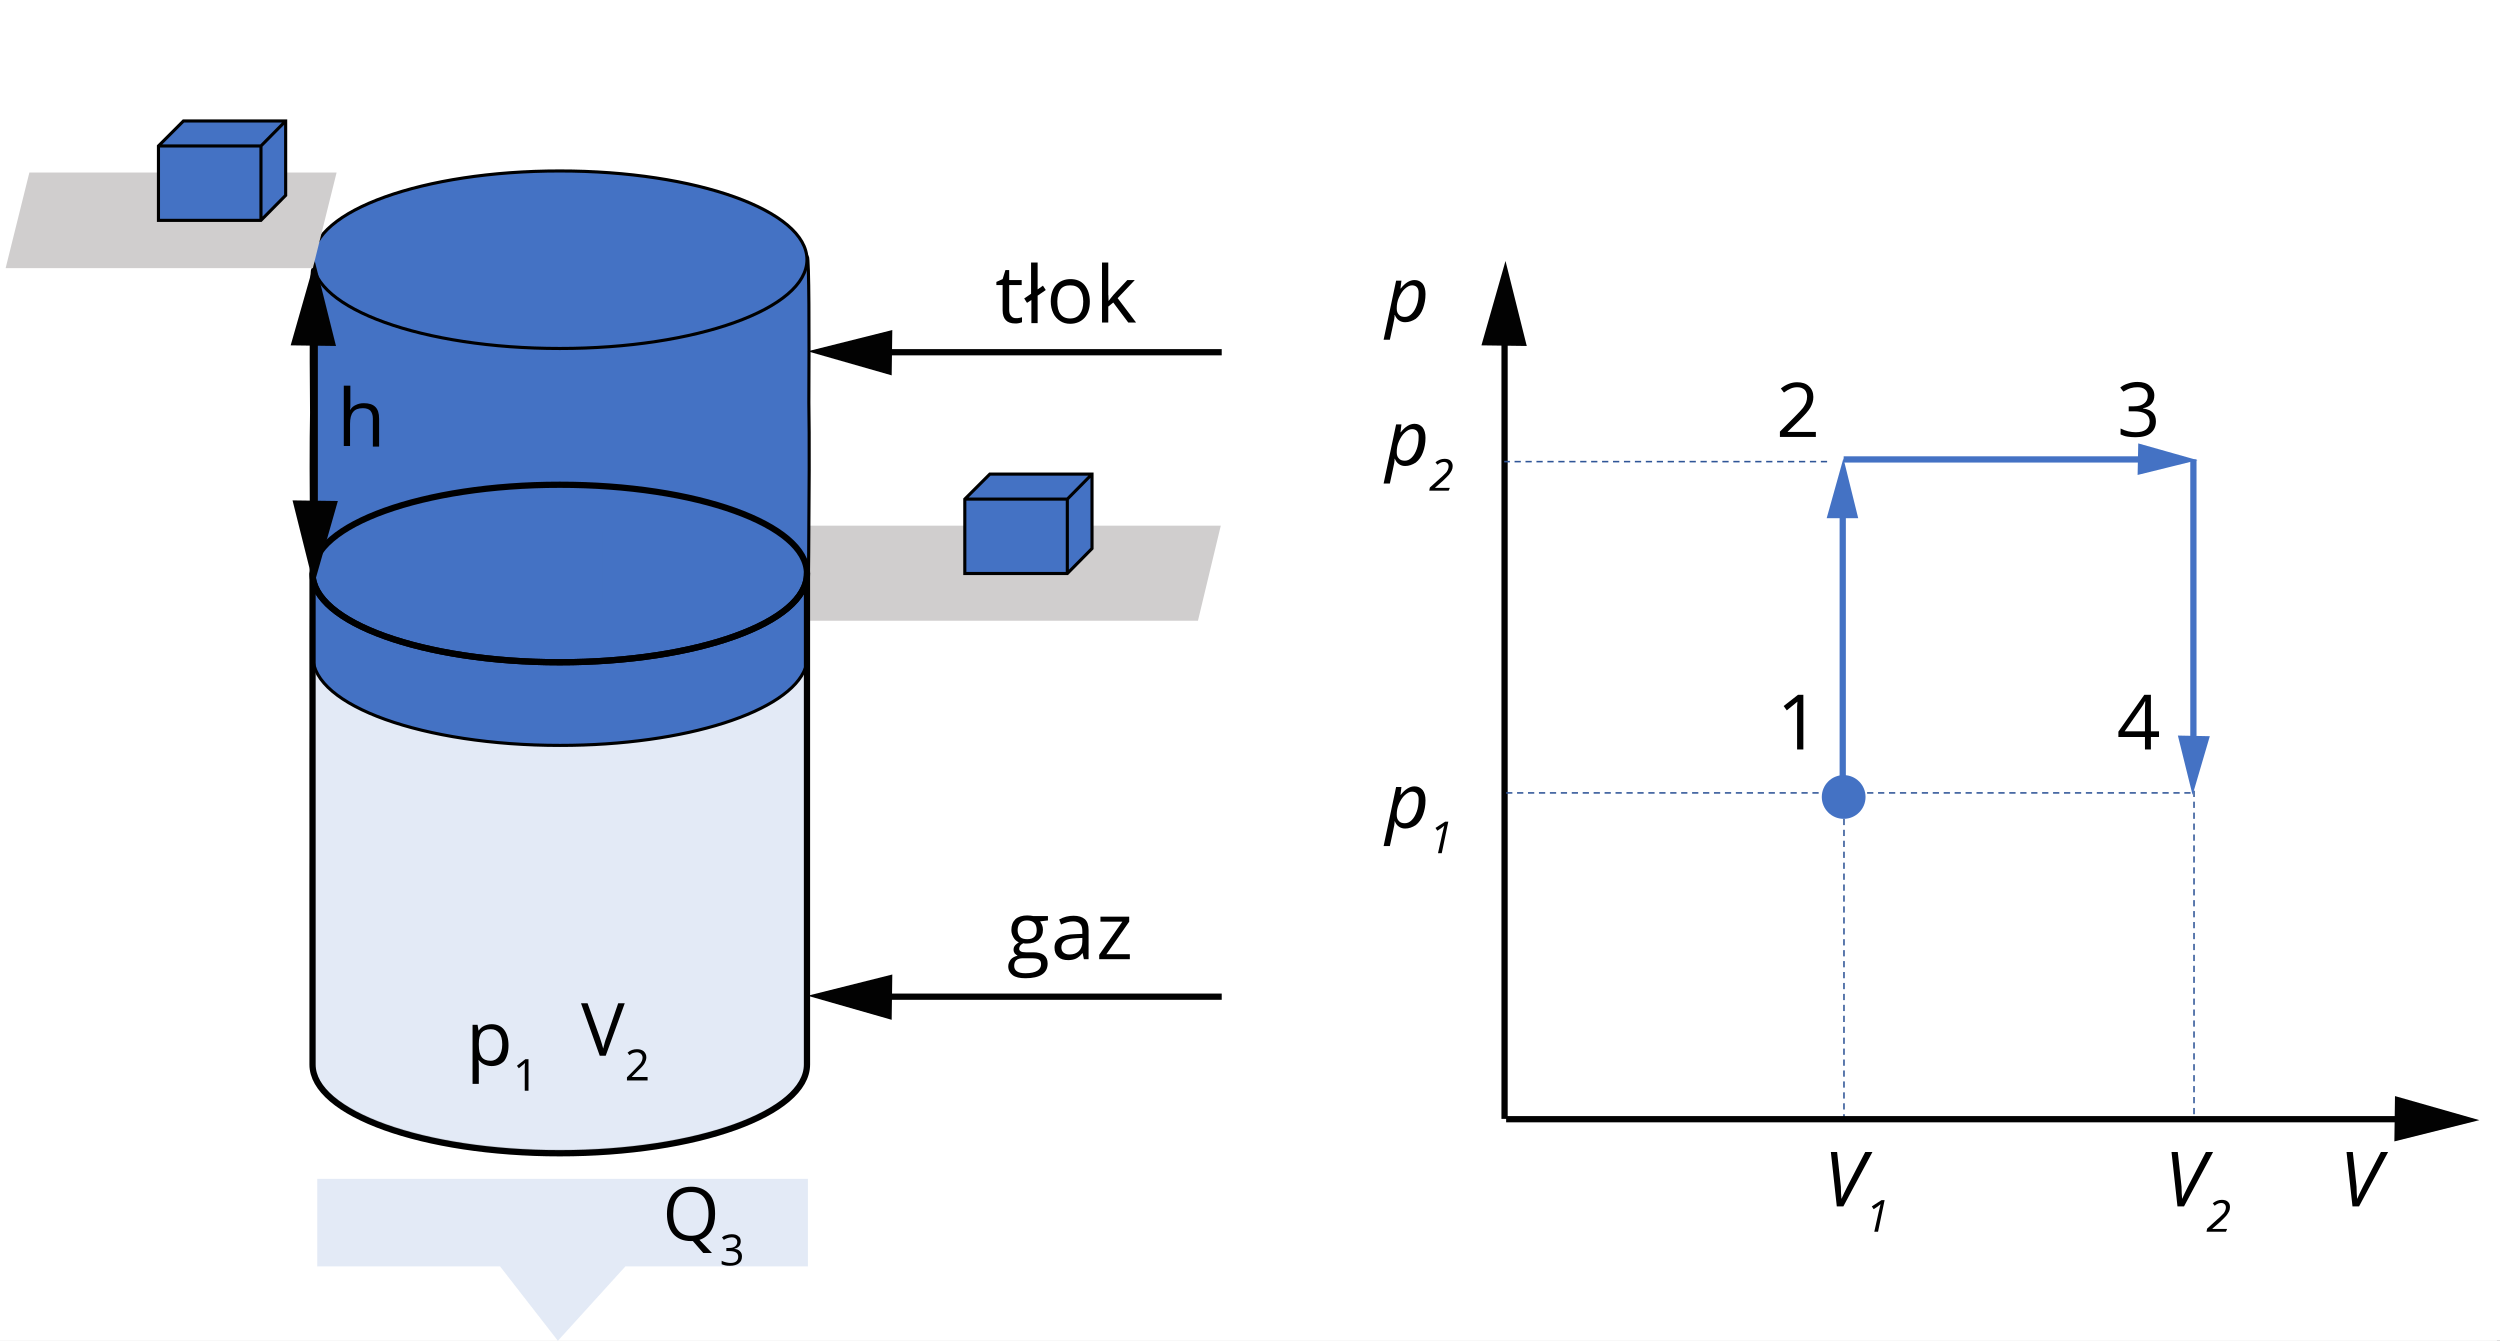 <?xml version="1.0" encoding="utf-8"?>
<!-- Generator: Adobe Illustrator 24.0.1, SVG Export Plug-In . SVG Version: 6.00 Build 0)  -->
<svg xmlns="http://www.w3.org/2000/svg" xmlns:xlink="http://www.w3.org/1999/xlink" version="1.1" x="0px" y="0px" viewBox="0 0 799.9 429" style="enable-background:new 0 0 799.9 429;" xml:space="preserve">
<rect x="0" y="0" width="799.9" height="429" fill="#333333" stroke="none"/>
<style type="text/css">
	.st0{fill:#FFFFFF;}
	.st1{fill-rule:evenodd;clip-rule:evenodd;fill:#D0CECE;}
	.st2{opacity:0.15;fill:#4472C4;stroke:#000000;stroke-miterlimit:8;enable-background:new    ;}
	.st3{fill:#4472C4;stroke:#000000;stroke-miterlimit:8;}
	.st4{fill:none;stroke:#000000;stroke-width:2;stroke-miterlimit:10;}
	.st5{fill-rule:evenodd;clip-rule:evenodd;fill:#4472C4;}
	.st6{fill:none;stroke:#020202;stroke-width:2;stroke-miterlimit:10;}
	.st7{fill:#020202;}
	.st8{fill:none;stroke:#000000;stroke-width:0.5;stroke-miterlimit:8;}
	.st9{fill:none;stroke:#2F5597;stroke-width:0.5;stroke-miterlimit:8;stroke-dasharray:2,1.5;}
	.st10{fill:#4472C4;}
	.st11{opacity:0.15;fill:#4472C4;enable-background:new    ;}
	.st12{fill:none;stroke:#4472C4;stroke-width:2;stroke-miterlimit:10;}
	.st13{fill:#4472C4;stroke:#4472C4;stroke-width:4;stroke-miterlimit:10;}
</style>
<g id="tlo">
	<rect x="-1.1" class="st0" width="800" height="429"/>
</g>
<g id="rysunek">
</g>
<g id="wektor_x5F_bialy">
	<rect class="st0" width="799.9" height="429"/>
	<polygon class="st1" points="192.9,198.6 200.2,168.2 390.6,168.2 383.3,198.6  "/>
	<g>
		<path class="st2" d="M258.3,274.4c0-4.5,0-8.8,0-12.7c0,0,0,0,0,0c0-30.3,0.2-50.5-0.7-63.7c-5,14-38.2,24.8-78.5,24.8    c-43.7,0-79.1-12.7-79.1-28.4c0-0.2,0-1.2,0-2.7c-0.8,8.3-0.5,20.9-0.2,39.8c-0.3,3.9-0.3,8.7-0.3,14.4c0,7.1,0.1,15.8,0.3,26.6    c-0.8,12.5,0.3,33.3,0.3,67.4c0,15.7,35.4,28.4,79.1,28.4s79.1-12.7,79.1-28.4c0-14.5,0-26.8,0-37c0,0,0,0,0,0    C258.3,292,258.3,282.6,258.3,274.4z"/>
		<path class="st3" d="M258.3,82c-7.8,12.7-41.3,20-79.1,20s-71.3-3.3-79.1-16c-0.6,1-0.6,24.2-0.4,46.1    c-0.4,17.8,0.2,63.6,0.4,75.3c0,1.6,0,2.5,0,2.7c0,15.7,35.4,28.4,79.1,28.4c40.2,0,73.4-10.8,78.5-24.8c0.4-1.2,0.7-2.4,0.7-3.7    c0-1.7,0.8-59.6,0.4-81.2C258.9,106.4,258.9,83,258.3,82z"/>
	</g>
	<ellipse class="st3" cx="179.1" cy="83.1" rx="79.1" ry="28.4"/>
	<ellipse class="st4" cx="179.1" cy="183.5" rx="79.1" ry="28.4"/>
	<g>
		<path class="st4" d="M179.1,211.9c-43.7,0-79.1-12.7-79.1-28.4v156.8h0c0,0.1,0,0.2,0,0.3c0,15.7,35.4,28.4,79.1,28.4    s79.1-12.7,79.1-28.4c0-0.1,0-0.2,0-0.3h0V183.5C258.3,199.2,222.8,211.9,179.1,211.9z"/>
		<path class="st4" d="M100,183.2v0.3C100,183.4,100,183.3,100,183.2L100,183.2z"/>
		<path class="st4" d="M258.2,183.2c0,0.1,0,0.2,0,0.3L258.2,183.2L258.2,183.2z"/>
	</g>
	<g>
		<path d="M197.8,321h2.1l-6.1,16.8h-1.9l-6-16.8h2.1l3.9,10.9c0.4,1.2,0.8,2.5,1.1,3.6c0.3-1.2,0.6-2.5,1.1-3.7L197.8,321z"/>
		<path d="M207,345.7h-6.4v-1l2.6-2.6c0.8-0.8,1.3-1.4,1.6-1.7s0.4-0.7,0.6-1c0.1-0.3,0.2-0.7,0.2-1c0-0.5-0.2-0.9-0.5-1.2    c-0.3-0.3-0.8-0.5-1.3-0.5c-0.4,0-0.8,0.1-1.2,0.2c-0.4,0.1-0.8,0.4-1.2,0.7l-0.6-0.8c0.9-0.8,1.9-1.1,3-1.1    c0.9,0,1.6,0.2,2.2,0.7c0.5,0.5,0.8,1.1,0.8,1.9c0,0.6-0.2,1.2-0.5,1.8c-0.3,0.6-1,1.4-2,2.3l-2.1,2.1v0.1h5V345.7z"/>
	</g>
	<g>
		<path d="M157.3,341.1c-0.9,0-1.6-0.2-2.3-0.5s-1.3-0.8-1.8-1.4h-0.1c0.1,0.8,0.1,1.5,0.1,2.2v5.4h-2v-18.9h1.6l0.3,1.8h0.1    c0.5-0.7,1.1-1.2,1.8-1.5c0.7-0.3,1.4-0.5,2.3-0.5c1.7,0,3.1,0.6,4,1.8c0.9,1.2,1.4,2.8,1.4,5c0,2.1-0.5,3.8-1.4,5    C160.3,340.5,159,341.1,157.3,341.1z M157,329.3c-1.3,0-2.3,0.4-2.9,1.1c-0.6,0.7-0.9,1.9-0.9,3.5v0.4c0,1.8,0.3,3.1,0.9,3.9    c0.6,0.8,1.6,1.2,2.9,1.2c1.1,0,2-0.5,2.7-1.4c0.6-0.9,1-2.2,1-3.8c0-1.6-0.3-2.9-1-3.7S158.2,329.3,157,329.3z"/>
		<path d="M169,349h-1.1v-7.2c0-0.6,0-1.2,0.1-1.7c-0.1,0.1-0.2,0.2-0.3,0.3s-0.7,0.6-1.7,1.4l-0.6-0.8l2.7-2.1h1V349z"/>
	</g>
	<rect x="308.7" y="159.7" class="st5" width="32.8" height="23.8"/>
	<polygon class="st5" points="341.5,159.7 349.4,151.7 349.4,175.6 341.5,183.5  "/>
	<polygon class="st5" points="308.7,159.7 316.6,151.7 349.4,151.7 341.5,159.7  "/>
	<path class="st3" d="M341.5,159.7v23.8 M308.7,159.7h32.8l7.9-8 M308.7,159.7l8-8h32.7v23.8l-7.9,8h-32.8V159.7z"/>
	<g>
		<g>
			<path d="M335.3,293.2v1.3l-2.5,0.3c0.2,0.3,0.4,0.7,0.6,1.1c0.2,0.5,0.3,1,0.3,1.6c0,1.3-0.5,2.4-1.4,3.2     c-0.9,0.8-2.2,1.2-3.8,1.2c-0.4,0-0.8,0-1.1-0.1c-0.9,0.5-1.3,1-1.3,1.8c0,0.4,0.2,0.6,0.5,0.8c0.3,0.2,0.8,0.3,1.6,0.3h2.4     c1.5,0,2.6,0.3,3.4,0.9c0.8,0.6,1.2,1.5,1.2,2.7c0,1.5-0.6,2.7-1.8,3.5c-1.2,0.8-3,1.2-5.3,1.2c-1.8,0-3.2-0.3-4.1-1     s-1.4-1.6-1.4-2.8c0-0.8,0.3-1.5,0.8-2.2c0.5-0.6,1.3-1,2.2-1.2c-0.3-0.2-0.6-0.4-0.9-0.7c-0.2-0.3-0.4-0.7-0.4-1.2     c0-0.5,0.1-0.9,0.4-1.3c0.3-0.4,0.7-0.7,1.3-1.1c-0.7-0.3-1.3-0.8-1.7-1.5s-0.7-1.5-0.7-2.4c0-1.5,0.4-2.6,1.3-3.5     c0.9-0.8,2.2-1.2,3.8-1.2c0.7,0,1.4,0.1,1.9,0.2H335.3z M324.5,309.1c0,0.7,0.3,1.3,0.9,1.7s1.5,0.6,2.7,0.6c1.7,0,3-0.3,3.8-0.8     c0.8-0.5,1.2-1.2,1.2-2.1c0-0.7-0.2-1.2-0.7-1.5c-0.5-0.3-1.3-0.4-2.6-0.4h-2.5c-0.9,0-1.7,0.2-2.2,0.7     C324.7,307.7,324.5,308.3,324.5,309.1z M325.6,297.6c0,1,0.3,1.7,0.8,2.2s1.3,0.7,2.3,0.7c2,0,3-1,3-2.9c0-2-1-3.1-3.1-3.1     c-1,0-1.7,0.3-2.2,0.8C325.9,295.8,325.6,296.6,325.6,297.6z"/>
			<path d="M346.8,306.9l-0.4-1.9h-0.1c-0.7,0.9-1.4,1.4-2,1.7s-1.5,0.5-2.5,0.5c-1.4,0-2.4-0.3-3.2-1c-0.8-0.7-1.2-1.7-1.2-3     c0-2.8,2.2-4.2,6.6-4.3l2.3-0.1v-0.8c0-1.1-0.2-1.9-0.7-2.4s-1.2-0.8-2.2-0.8c-1.1,0-2.4,0.3-3.9,1l-0.6-1.6     c0.7-0.4,1.4-0.7,2.2-0.9c0.8-0.2,1.6-0.3,2.4-0.3c1.6,0,2.8,0.4,3.6,1.1c0.8,0.7,1.2,1.9,1.2,3.5v9.3H346.8z M342.2,305.4     c1.3,0,2.3-0.4,3-1.1c0.7-0.7,1.1-1.7,1.1-3v-1.2l-2.1,0.1c-1.6,0.1-2.8,0.3-3.5,0.8c-0.7,0.5-1.1,1.2-1.1,2.1     c0,0.7,0.2,1.3,0.7,1.7S341.4,305.4,342.2,305.4z"/>
			<path d="M361.6,306.9h-9.9v-1.4l7.4-10.6h-7v-1.6h9.2v1.6l-7.3,10.4h7.5V306.9z"/>
		</g>
	</g>
	<g>
		<line class="st6" x1="390.9" y1="112.7" x2="278.7" y2="112.7"/>
		<g>
			<polygon class="st7" points="285.5,105.6 258.4,112.4 285.3,120.1    "/>
		</g>
	</g>
	<g>
		<line class="st6" x1="390.9" y1="318.9" x2="278.7" y2="318.9"/>
		<g>
			<polygon class="st7" points="285.5,311.8 258.4,318.6 285.3,326.3    "/>
		</g>
	</g>
	<g>
		<g>
			<path d="M325.1,101.8c0.4,0,0.7,0,1.1-0.1c0.3-0.1,0.6-0.1,0.8-0.2v1.6c-0.2,0.1-0.6,0.2-1,0.3c-0.4,0.1-0.8,0.1-1.2,0.1     c-2.6,0-4-1.4-4-4.2v-8.1h-2v-1l2-0.9l0.9-2.9h1.2v3.2h4v1.6h-4v8c0,0.8,0.2,1.5,0.6,1.9C323.9,101.6,324.4,101.8,325.1,101.8z"/>
			<path d="M332,92.6l1.7-1.2l0.9,1.4l-2.6,1.8v8.8H330v-7.4l-1.4,0.9l-0.9-1.4l2.2-1.5V84h2.1V92.6z"/>
			<path d="M348.7,96.5c0,2.2-0.6,4-1.7,5.2c-1.1,1.2-2.7,1.9-4.6,1.9c-1.2,0-2.3-0.3-3.2-0.9c-0.9-0.6-1.7-1.4-2.2-2.5     c-0.5-1.1-0.8-2.3-0.8-3.8c0-2.2,0.6-4,1.7-5.2c1.1-1.2,2.7-1.9,4.6-1.9c1.9,0,3.4,0.6,4.5,1.9S348.7,94.3,348.7,96.5z      M338.3,96.5c0,1.7,0.3,3.1,1,4c0.7,0.9,1.7,1.4,3.1,1.4s2.4-0.5,3.1-1.4c0.7-0.9,1.1-2.2,1.1-4c0-1.7-0.4-3-1.1-3.9     c-0.7-0.9-1.7-1.3-3.1-1.3c-1.4,0-2.4,0.4-3.1,1.3C338.7,93.4,338.3,94.7,338.3,96.5z"/>
			<path d="M354.7,96.3c0.4-0.5,0.9-1.2,1.6-2l4.4-4.7h2.4l-5.5,5.8l5.9,7.8H361l-4.8-6.4l-1.6,1.3v5.1h-2V84h2v10.3     C354.7,94.7,354.6,95.4,354.7,96.3L354.7,96.3z"/>
		</g>
	</g>
	<g>
		<line class="st6" x1="100.7" y1="103.7" x2="100.7" y2="166.9"/>
		<g>
			<polygon class="st7" points="93.6,160.1 100.4,187.3 108.1,160.3    "/>
		</g>
	</g>
	<g>
		<line class="st6" x1="100.4" y1="167.1" x2="100.4" y2="103.9"/>
		<g>
			<polygon class="st7" points="107.5,110.7 100.7,83.5 93,110.5    "/>
		</g>
	</g>
	<g>
		<line class="st6" x1="481.4" y1="358" x2="481.4" y2="103.9"/>
		<g>
			<polygon class="st7" points="488.5,110.7 481.7,83.5 474,110.5    "/>
		</g>
	</g>
	<g>
		<g>
			<path d="M119.3,142.7v-8.8c0-1.1-0.3-1.9-0.8-2.5c-0.5-0.5-1.3-0.8-2.4-0.8c-1.4,0-2.5,0.4-3.1,1.2c-0.7,0.8-1,2.1-1,3.8v7.1H110     v-19.3h2.1v5.9c0,0.7,0,1.3-0.1,1.8h0.1c0.4-0.7,1-1.2,1.7-1.5c0.8-0.4,1.6-0.6,2.6-0.6c1.7,0,2.9,0.4,3.7,1.2s1.2,2,1.2,3.8v8.9     H119.3z"/>
		</g>
	</g>
	<path class="st8" d="M470.3,304.8"/>
	<line class="st9" x1="590" y1="255" x2="590" y2="358.3"/>
	<line class="st9" x1="702" y1="148" x2="702" y2="358.3"/>
	<g>
		<line class="st6" x1="481.9" y1="358.1" x2="772.9" y2="358.1"/>
		<g>
			<polygon class="st7" points="766.1,365.2 793.3,358.4 766.3,350.7    "/>
		</g>
	</g>
	<g>
		<path d="M589.2,383.6c0.5-1.1,1.1-2.5,1.9-4l5.7-11h2.3l-9.3,17.4h-2.1l-1.9-17.4h2l1.2,11.1C589,381.2,589.1,382.5,589.2,383.6    L589.2,383.6z"/>
		<path d="M600.9,394.1h-1.2l1.4-6.3c0.3-1.2,0.5-2,0.6-2.5c-0.2,0.2-0.6,0.5-1,0.8l-1.2,0.8l-0.6-0.9l3.1-2h1L600.9,394.1z"/>
	</g>
	<g>
		<path d="M698.2,383.6c0.5-1.1,1.1-2.5,1.9-4l5.7-11h2.3l-9.3,17.4h-2.1l-1.9-17.4h2l1.2,11.1C698,381.2,698.1,382.5,698.2,383.6    L698.2,383.6z"/>
		<path d="M712.2,394.1h-6.2l0.2-1l3.2-2.9c0.5-0.4,0.9-0.8,1.2-1.1c0.3-0.3,0.6-0.6,0.9-0.9c0.2-0.3,0.4-0.6,0.5-0.9    c0.1-0.3,0.2-0.6,0.2-0.9c0-0.5-0.1-0.8-0.4-1.1s-0.7-0.4-1.1-0.4c-0.4,0-0.7,0.1-1,0.2c-0.3,0.1-0.7,0.4-1.1,0.7l-0.6-0.8    c0.9-0.7,1.8-1.1,2.9-1.1c0.8,0,1.5,0.2,1.9,0.6c0.5,0.4,0.7,1,0.7,1.7c0,0.5-0.1,1-0.3,1.4s-0.5,0.9-0.9,1.4    c-0.4,0.5-1.1,1.1-2,2l-2.4,2.1v0.1h4.7L712.2,394.1z"/>
	</g>
	<g>
		<path d="M754.2,383.6c0.5-1.1,1.1-2.5,1.9-4l5.7-11h2.3l-9.3,17.4h-2.1l-1.9-17.4h2l1.2,11.1C754,381.2,754.1,382.5,754.2,383.6    L754.2,383.6z"/>
	</g>
	<g>
		<path d="M449.6,265.1c-0.8,0-1.4-0.2-2-0.6s-1-1-1.3-1.7h-0.1l0,0.5c0,0.2-0.1,0.5-0.1,0.8c-0.1,0.4-0.5,2.6-1.4,6.6h-2l4-18.9    h1.7l-0.3,2.5h0.1c1.4-1.8,2.9-2.7,4.4-2.7c1.1,0,1.9,0.4,2.6,1.2c0.6,0.8,0.9,1.9,0.9,3.3c0,1.7-0.3,3.2-0.8,4.6    c-0.5,1.4-1.3,2.5-2.3,3.3C451.9,264.7,450.8,265.1,449.6,265.1z M451.8,253.3c-0.8,0-1.5,0.4-2.3,1.1s-1.4,1.7-1.9,2.8    s-0.7,2.3-0.7,3.5c0,0.9,0.2,1.5,0.7,2c0.4,0.5,1.1,0.7,1.9,0.7c0.8,0,1.5-0.3,2.2-1s1.2-1.6,1.6-2.7s0.6-2.4,0.6-3.8    C454,254.2,453.2,253.3,451.8,253.3z"/>
		<path d="M461.3,273h-1.2l1.4-6.3c0.3-1.2,0.5-2,0.6-2.5c-0.2,0.2-0.6,0.5-1,0.8l-1.2,0.8l-0.6-0.9l3.1-2h1L461.3,273z"/>
	</g>
	<g>
		<g>
			<path d="M576.9,239.8h-1.9v-12.4c0-1,0-2,0.1-2.9c-0.2,0.2-0.4,0.3-0.6,0.5c-0.2,0.2-1.2,1-2.8,2.3l-1-1.4l4.6-3.6h1.7V239.8z"/>
		</g>
	</g>
	<g>
		<g>
			<path d="M581,139.8h-11.5v-1.7l4.6-4.6c1.4-1.4,2.3-2.4,2.8-3c0.4-0.6,0.8-1.2,1-1.8c0.2-0.6,0.3-1.2,0.3-1.8     c0-0.9-0.3-1.7-0.8-2.2c-0.6-0.5-1.3-0.8-2.3-0.8c-0.7,0-1.4,0.1-2.1,0.4s-1.4,0.7-2.2,1.3l-1-1.3c1.6-1.3,3.4-2,5.2-2     c1.6,0,2.9,0.4,3.8,1.3c0.9,0.8,1.4,2,1.4,3.4c0,1.1-0.3,2.2-0.9,3.3c-0.6,1.1-1.8,2.4-3.5,4.1l-3.8,3.7v0.1h9V139.8z"/>
		</g>
	</g>
	<g>
		<g>
			<path d="M690.8,235.8h-2.6v4h-1.9v-4h-8.5v-1.7l8.3-11.8h2.1V234h2.6V235.8z M686.3,234v-5.8c0-1.1,0-2.4,0.1-3.8h-0.1     c-0.4,0.8-0.7,1.4-1.1,1.9l-5.4,7.7H686.3z"/>
		</g>
	</g>
	<g>
		<g>
			<path d="M689.3,126.5c0,1.1-0.3,2-0.9,2.7c-0.6,0.7-1.5,1.2-2.7,1.4v0.1c1.4,0.2,2.4,0.6,3.1,1.3c0.7,0.7,1,1.7,1,2.8     c0,1.7-0.6,2.9-1.7,3.8s-2.8,1.3-4.9,1.3c-0.9,0-1.8-0.1-2.5-0.2c-0.8-0.1-1.5-0.4-2.2-0.7v-1.9c0.8,0.4,1.6,0.7,2.4,0.9     c0.9,0.2,1.7,0.3,2.4,0.3c3,0,4.5-1.2,4.5-3.5c0-2.1-1.7-3.2-5-3.2h-1.7V130h1.7c1.4,0,2.4-0.3,3.2-0.9c0.8-0.6,1.2-1.4,1.2-2.5     c0-0.9-0.3-1.5-0.9-2c-0.6-0.5-1.4-0.7-2.4-0.7c-0.8,0-1.5,0.1-2.2,0.3c-0.7,0.2-1.4,0.6-2.3,1.1l-1-1.3c0.7-0.6,1.5-1,2.5-1.3     c0.9-0.3,1.9-0.5,3-0.5c1.7,0,3,0.4,3.9,1.2S689.3,125.1,689.3,126.5z"/>
		</g>
	</g>
	<line class="st9" x1="700.9" y1="253.7" x2="481.3" y2="253.7"/>
	<line class="st9" x1="584.6" y1="147.7" x2="481.3" y2="147.7"/>
	<circle class="st10" cx="589.9" cy="255" r="7"/>
	<polygon class="st11" points="160,405.2 178.5,429 200.1,405.2 258.5,405.2 258.5,377.2 101.5,377.2 101.5,405.2  "/>
	<g>
		<path d="M228.8,388.4c0,2.2-0.4,3.9-1.3,5.4c-0.9,1.4-2.1,2.4-3.7,2.9l4,4.2H225l-3.3-3.8l-0.6,0c-2.5,0-4.4-0.8-5.7-2.3    c-1.3-1.5-2-3.7-2-6.4c0-2.7,0.7-4.9,2-6.4c1.4-1.5,3.3-2.3,5.8-2.3c2.4,0,4.3,0.8,5.7,2.3S228.8,385.7,228.8,388.4z M215.4,388.4    c0,2.3,0.5,4,1.5,5.2s2.4,1.8,4.2,1.8c1.9,0,3.3-0.6,4.2-1.8s1.4-2.9,1.4-5.2c0-2.3-0.5-4-1.4-5.2c-0.9-1.2-2.3-1.8-4.2-1.8    c-1.9,0-3.3,0.6-4.3,1.8S215.4,386.2,215.4,388.4z"/>
		<path d="M237,397.2c0,0.6-0.2,1.1-0.5,1.5c-0.4,0.4-0.8,0.7-1.5,0.8v0.1c0.8,0.1,1.4,0.3,1.8,0.8c0.4,0.4,0.6,0.9,0.6,1.6    c0,0.9-0.3,1.7-1,2.2c-0.6,0.5-1.6,0.8-2.8,0.8c-0.5,0-1,0-1.4-0.1s-0.9-0.2-1.3-0.4v-1.1c0.4,0.2,0.9,0.4,1.4,0.5    c0.5,0.1,0.9,0.2,1.4,0.2c1.7,0,2.5-0.7,2.5-2c0-1.2-0.9-1.8-2.8-1.8h-1v-1h1c0.8,0,1.4-0.2,1.8-0.5s0.7-0.8,0.7-1.4    c0-0.5-0.2-0.9-0.5-1.1c-0.3-0.3-0.8-0.4-1.3-0.4c-0.4,0-0.8,0.1-1.2,0.2s-0.8,0.3-1.3,0.6l-0.6-0.8c0.4-0.3,0.9-0.6,1.4-0.7    c0.5-0.2,1.1-0.3,1.7-0.3c1,0,1.7,0.2,2.2,0.7C236.7,395.8,237,396.4,237,397.2z"/>
	</g>
	<rect x="160" y="170.2" class="st5" width="32.8" height="23.8"/>
	<polygon class="st5" points="192.7,170.2 200.6,162.3 200.6,186.1 192.7,194  "/>
	<polygon class="st5" points="160,170.2 167.9,162.3 200.6,162.3 192.7,170.2  "/>
	<g>
		<line class="st12" x1="589.6" y1="248.4" x2="589.6" y2="161.5"/>
		<g>
			<polygon class="st13" points="592,163.8 589.7,154.5 587.1,163.8    "/>
		</g>
	</g>
	<g>
		<line class="st12" x1="701.8" y1="147" x2="701.8" y2="239.7"/>
		<g>
			<polygon class="st13" points="699.4,237.4 701.7,246.7 704.4,237.5    "/>
		</g>
	</g>
	<g>
		<path d="M449.6,149.1c-0.8,0-1.4-0.2-2-0.6s-1-1-1.3-1.7h-0.1l0,0.5c0,0.2-0.1,0.5-0.1,0.8c-0.1,0.4-0.5,2.6-1.4,6.6h-2l4-18.9    h1.7l-0.3,2.5h0.1c1.4-1.8,2.9-2.7,4.4-2.7c1.1,0,1.9,0.4,2.6,1.2c0.6,0.8,0.9,1.9,0.9,3.3c0,1.7-0.3,3.2-0.8,4.6    c-0.5,1.4-1.3,2.5-2.3,3.3C451.9,148.7,450.8,149.1,449.6,149.1z M451.8,137.3c-0.8,0-1.5,0.4-2.3,1.1s-1.4,1.7-1.9,2.8    s-0.7,2.3-0.7,3.5c0,0.9,0.2,1.5,0.7,2c0.4,0.5,1.1,0.7,1.9,0.7c0.8,0,1.5-0.3,2.2-1s1.2-1.6,1.6-2.7s0.6-2.4,0.6-3.8    C454,138.2,453.2,137.3,451.8,137.3z"/>
		<path d="M463.5,157h-6.2l0.2-1l3.2-2.9c0.5-0.4,0.9-0.8,1.2-1.1c0.3-0.3,0.6-0.6,0.9-0.9c0.2-0.3,0.4-0.6,0.5-0.9s0.2-0.6,0.2-0.9    c0-0.5-0.1-0.8-0.4-1.1c-0.3-0.3-0.7-0.4-1.1-0.4c-0.4,0-0.7,0.1-1,0.2s-0.7,0.4-1.1,0.7l-0.6-0.8c0.9-0.7,1.8-1.1,2.9-1.1    c0.8,0,1.5,0.2,1.9,0.6s0.7,1,0.7,1.7c0,0.5-0.1,1-0.3,1.4c-0.2,0.4-0.5,0.9-0.9,1.4c-0.4,0.5-1.1,1.1-2,2l-2.4,2.1v0.1h4.7    L463.5,157z"/>
	</g>
	<g>
		<path d="M449.6,103.1c-0.8,0-1.4-0.2-2-0.6s-1-1-1.3-1.7h-0.1l0,0.5c0,0.2-0.1,0.5-0.1,0.8c-0.1,0.4-0.5,2.6-1.4,6.6h-2l4-18.9    h1.7l-0.3,2.5h0.1c1.4-1.8,2.9-2.7,4.4-2.7c1.1,0,1.9,0.4,2.6,1.2c0.6,0.8,0.9,1.9,0.9,3.3c0,1.7-0.3,3.2-0.8,4.6    c-0.5,1.4-1.3,2.5-2.3,3.3C451.9,102.7,450.8,103.1,449.6,103.1z M451.8,91.3c-0.8,0-1.5,0.4-2.3,1.1s-1.4,1.7-1.9,2.8    s-0.7,2.3-0.7,3.5c0,0.9,0.2,1.5,0.7,2c0.4,0.5,1.1,0.7,1.9,0.7c0.8,0,1.5-0.3,2.2-1s1.2-1.6,1.6-2.7s0.6-2.4,0.6-3.8    C454,92.2,453.2,91.3,451.8,91.3z"/>
	</g>
	<g>
		<line class="st12" x1="589.9" y1="147" x2="688.3" y2="147"/>
		<g>
			<polygon class="st13" points="686,149.4 695.3,147.1 686.1,144.5    "/>
		</g>
	</g>
	<polygon class="st1" points="9.4,55.2 1.8,85.8 100.1,85.8 107.7,55.2  "/>
	<g>
		<rect x="50.7" y="46.7" class="st5" width="32.8" height="23.8"/>
		<polygon class="st5" points="83.5,46.7 91.4,38.7 91.4,62.6 83.5,70.5   "/>
		<polygon class="st5" points="50.7,46.7 58.6,38.7 91.4,38.7 83.5,46.7   "/>
		<path class="st3" d="M83.5,46.7v23.8 M50.7,46.7h32.8l7.9-8 M50.7,46.7l8-8h32.7v23.8l-7.9,8H50.7V46.7z"/>
	</g>
</g>
</svg>
